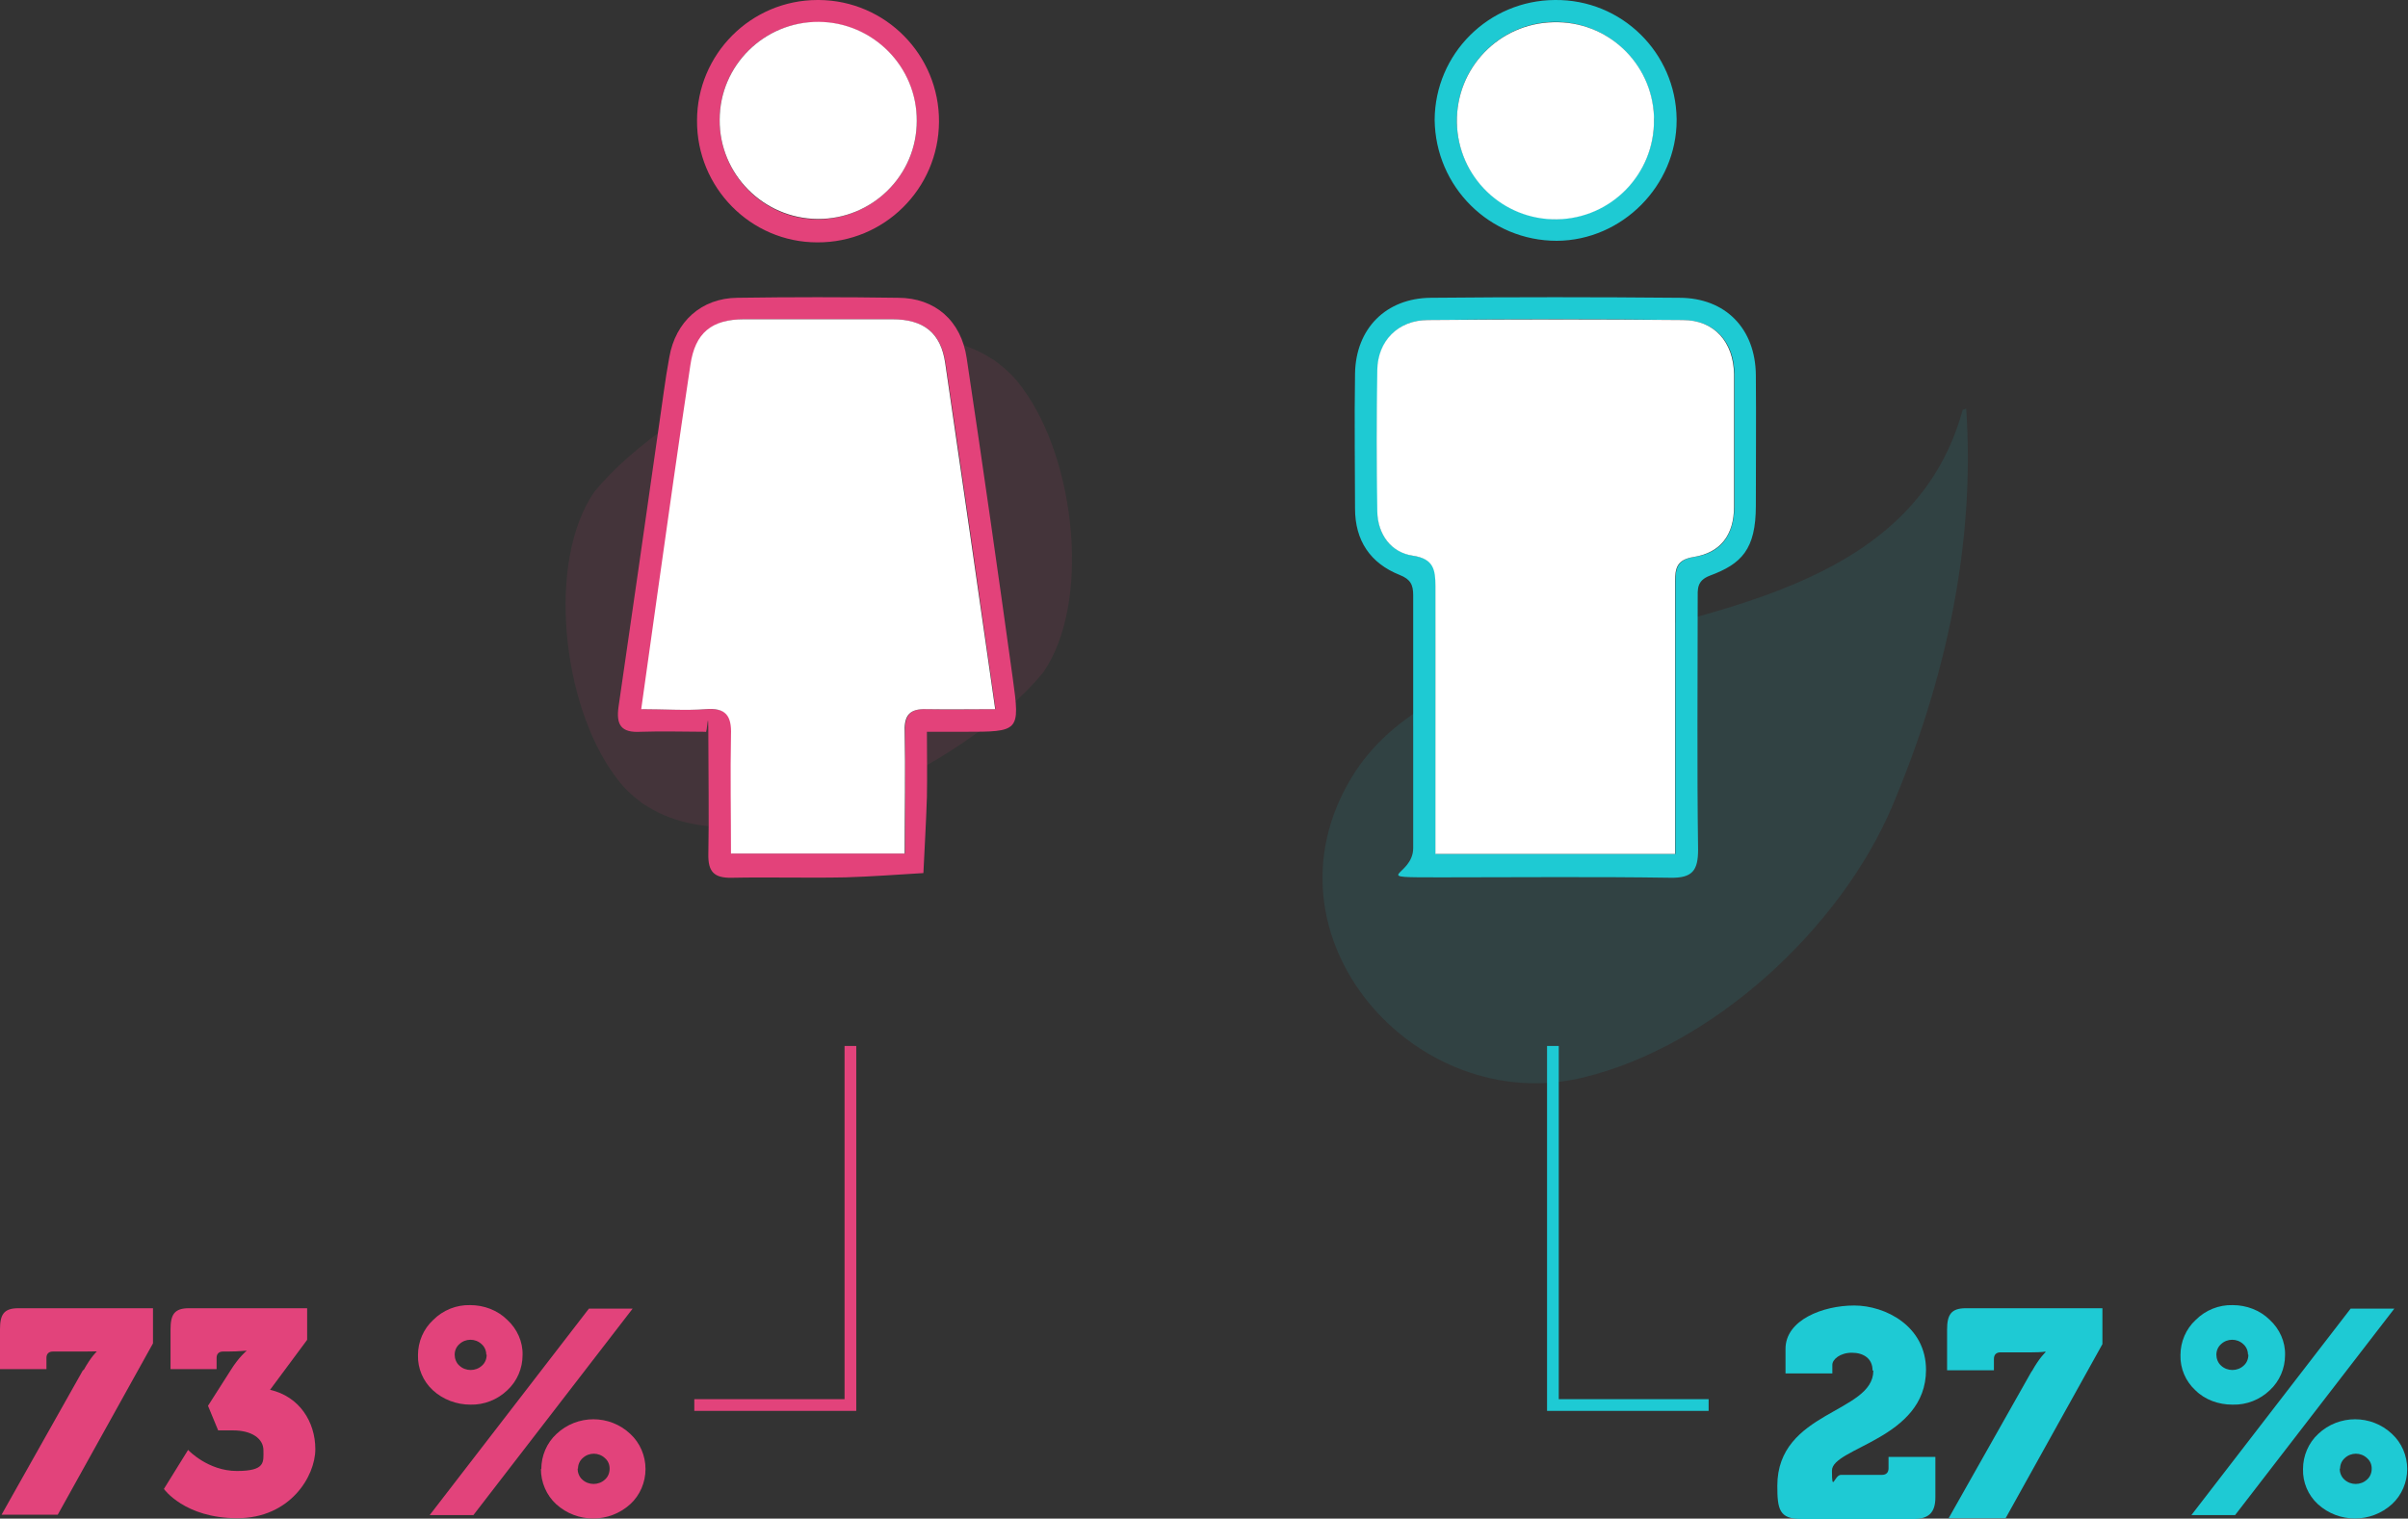 <?xml version="1.0" encoding="UTF-8"?>
<svg id="Capa_1" xmlns="http://www.w3.org/2000/svg" version="1.1" viewBox="0 0 617 389.1">
  <rect x="0" y="0" width="617" height="389.1" fill="#333333" stroke="none"/>
  <!-- Generator: Adobe Illustrator 29.3.0, SVG Export Plug-In . SVG Version: 2.1.0 Build 146)  -->
  <defs>
    <style>
      .st0 {
        fill: #1ecad3;
      }

      .st1 {
        fill: #e2437b;
      }

      .st2 {
        stroke: #e2437b;
      }

      .st2, .st3 {
        fill: none;
        stroke-miterlimit: 10;
        stroke-width: 3px;
      }

      .st4 {
        fill: #fff;
      }

      .st3 {
        stroke: #1ecad4;
      }

      .st5 {
        opacity: .1;
      }

      .st6 {
        fill: #1ecad4;
      }

      .st7 {
        fill: #e3427a;
      }
    </style>
  </defs>
  <g id="Capa_11" data-name="Capa_1">
    <g id="Capa_1-2">
      <g id="Layer_2">
        <g id="Logos">
          <path class="st1" d="M120.5,359.9c-3.5,0-7-1.3-9.6-3.7-2.5-2.3-3.9-5.6-3.8-9,0-3.4,1.4-6.7,3.9-9,2.5-2.5,5.9-3.9,9.5-3.8,3.5,0,7,1.3,9.5,3.8,2.5,2.3,4,5.6,3.9,9,0,3.4-1.4,6.7-3.9,9-2.5,2.4-5.9,3.8-9.5,3.7ZM121.3,388.2h-11.2l40.8-52.9h11.2l-40.8,52.9ZM124.6,347.1c0-1-.4-2-1.2-2.7-1.6-1.5-4.1-1.5-5.7,0-.8.7-1.2,1.7-1.2,2.7s.4,2.1,1.2,2.8c1.6,1.5,4.2,1.5,5.8,0,.8-.7,1.2-1.7,1.2-2.8h-.1ZM138.7,376.4c0-3.4,1.4-6.7,3.9-9,5.3-5,13.6-5,18.9,0,2.5,2.3,3.9,5.6,3.9,9s-1.4,6.7-3.9,9c-5.4,4.9-13.6,4.9-19,0-2.5-2.3-3.9-5.6-3.9-9h.1ZM148,376.3c0,1,.4,2.1,1.2,2.8,1.6,1.5,4.2,1.5,5.8,0,.8-.7,1.2-1.7,1.2-2.8s-.4-2-1.2-2.7c-1.6-1.5-4.1-1.5-5.7,0-.8.7-1.2,1.7-1.2,2.7h-.1Z"/>
          <path class="st6" d="M572,359.9c-3.5,0-7-1.2-9.5-3.7-2.5-2.3-3.9-5.6-3.8-9,0-3.4,1.4-6.7,3.9-9,2.5-2.5,5.9-3.9,9.5-3.8,3.5,0,7,1.3,9.5,3.8,2.5,2.3,4,5.6,3.9,9,0,3.4-1.4,6.7-3.9,9-2.5,2.4-5.9,3.8-9.5,3.7h-.1ZM572.8,388.2h-11.3l40.8-52.9h11.2l-40.8,52.9h0ZM576,347.1c0-1-.4-2-1.2-2.7-1.6-1.5-4.1-1.5-5.7,0-.8.7-1.2,1.7-1.2,2.7s.4,2.1,1.2,2.8c1.6,1.5,4.2,1.5,5.8,0,.8-.7,1.2-1.7,1.2-2.8h0ZM590.1,376.4c0-3.4,1.4-6.7,3.9-9,5.3-5,13.6-5,18.9,0,2.5,2.3,3.9,5.6,3.9,9s-1.4,6.7-3.9,9c-5.4,4.9-13.6,4.9-19,0-2.5-2.3-3.9-5.6-3.8-9h0ZM599.5,376.3c0,1,.4,2.1,1.2,2.8,1.6,1.5,4.2,1.5,5.8,0,.8-.7,1.2-1.7,1.2-2.8s-.4-2-1.2-2.7c-1.6-1.5-4.1-1.5-5.7,0-.8.7-1.2,1.7-1.2,2.7h0Z"/>
          <polyline class="st2" points="177.9 360 217.9 360 217.9 268"/>
          <polyline class="st3" points="437.8 360 397.9 360 397.9 268"/>
        </g>
        <g id="iconos">
          <g class="st5">
            <path class="st0" d="M503.8,104.7c2.4,34.9-5.4,69.9-19,102-13.3,31.2-45.9,61.4-79.2,69.4-42.7,10.3-83.9-35.9-59.4-76.7,10.6-17.7,30.9-25.5,49.7-31.1,39.2-11.8,94.1-16.3,107-63.3"/>
          </g>
          <g class="st5">
            <path class="st7" d="M166,206.7c27.2,17,82-10.8,101.3-34.4,12.3-17.8,8.3-54.4-5.2-72.7-1.6-2.3-3.6-4.4-5.8-6.1l-.5-.4-.5-.4c-.4-.3-.8-.6-1.2-.8h-.1l-.4-.3c-27.2-17-82,10.8-101.3,34.4-12.3,17.8-8.3,54.4,5.2,72.7,1.6,2.3,3.6,4.4,5.8,6.1.1.1.3.2.5.4l.5.4c.4.3.8.6,1.2.8h.1l.4.3h0Z"/>
          </g>
          <path class="st0" d="M362.1,186v-33.5c0-2.7-.7-4.1-3.5-5.2-7.5-3-11.4-8.8-11.4-17s-.2-23.1,0-34.6,7.9-19.3,19.4-19.4c21.2-.2,42.4-.2,63.7,0,11.8,0,19.5,7.9,19.6,19.8.1,11.2,0,22.3,0,33.5s-3.7,14.9-11.8,17.9c-3.4,1.3-3.1,3.5-3.1,6,0,21.4-.2,42.8.1,64.2,0,5.4-1.5,7.3-7.1,7.2-19.6-.3-39.2-.1-58.7-.1s-7.2,0-7.2-7.5v-31.3h0ZM429.3,218.8v-69.7c0-3.4.4-5.7,4.8-6.4,6.9-1,10.2-5.6,10.3-12.8v-34c0-8.2-5-13.8-13.1-13.9-21.7-.3-43.5-.3-65.3,0-7.7,0-12.9,5.4-13,12.8-.2,12.1-.2,24.1,0,36.2,0,5.9,3.4,10.5,9.2,11.4,5.3.8,5.8,3.5,5.7,7.8-.1,20.9,0,41.7,0,62.5v6.1h61.5,0Z"/>
          <path class="st7" d="M180.8,187.5c-5.3,0-11-.2-16.6,0-5,.3-6.4-1.7-5.7-6.5,3.5-23.9,6.9-47.8,10.3-71.6.9-6,1.6-12,2.7-17.9,1.6-9.1,8.2-15.1,17.4-15.2,13.7-.2,27.4-.2,41.2,0,9.5,0,16.2,5.9,17.6,15.5,4.1,27.3,8,54.6,11.8,82,1.9,13.7,1.7,13.7-12.5,13.7h-9.5c0,5.9.1,11.3,0,16.7-.2,6.5-.6,13-.9,19.5-6.7.4-13.3.9-20,1.1-9.7.2-19.4-.1-29.1.1-4.6.1-6.1-1.6-6-6.1.2-9.9,0-19.8,0-29.6s-.3-.7-.7-1.7ZM231.9,218.7c0-10.7.1-21.1,0-31.5,0-4,1.3-5.6,5.4-5.5,5.8.2,11.6,0,17.8,0-4.3-30.1-8.4-59.3-12.8-88.6-1.2-7.8-5.5-11.2-13.6-11.3h-37.8c-8.4,0-12.6,3.5-13.8,11.7-3,19.9-5.8,39.8-8.6,59.7-1.3,9.3-2.6,18.6-4,28.5,6,0,11.3.3,16.5,0s6.7,1.6,6.5,6.6c-.3,10,0,20,0,30.4h44.6-.2,0Z"/>
          <path class="st0" d="M398.4,0c17.1-.2,31,13.5,31.2,30.5v.3c0,16.7-13.9,30.8-30.7,30.9-17.2,0-31.1-13.8-31.3-31,.1-16.9,13.8-30.6,30.8-30.7ZM423.8,30.6c-.2-14-11.6-25.1-25.5-25-14,.2-25.1,11.6-25,25.5s11.6,25.1,25.5,25c14-.2,25.1-11.6,25-25.5Z"/>
          <path class="st7" d="M209.8,0c17.1.1,30.9,14.1,30.8,31.2h0c-.1,17.2-14.1,31-31.2,30.9-17.1,0-30.9-14.1-30.8-31.2,0-17,13.8-30.9,30.9-30.9h.4,0ZM184.4,30.7c-.1,13.9,11.1,25.4,25,25.5,13.9,0,25.4-11.1,25.5-25,.1-13.9-11-25.3-24.8-25.5-13.8-.4-25.3,10.5-25.7,24.3v.7Z"/>
          <path class="st4" d="M429.3,218.8h-61.5v-68.6c0-4.3-.5-7-5.7-7.8-5.7-.8-9.1-5.5-9.2-11.4-.2-12.1-.2-24.1,0-36.2.1-7.4,5.3-12.8,13-12.8,21.8-.2,43.5-.2,65.3,0,8.1,0,13,5.7,13.1,13.9v34c0,7.1-3.4,11.7-10.3,12.8-4.4.7-4.8,2.9-4.8,6.4v69.7h.1Z"/>
          <path class="st4" d="M231.9,218.7h-44.6c0-10.4-.2-20.4,0-30.4.2-5-1.4-7-6.5-6.6s-10.5,0-16.5,0c1.4-9.9,2.7-19.2,4-28.5,2.8-19.9,5.6-39.8,8.6-59.7,1.2-8.2,5.4-11.7,13.8-11.7h37.9c8.1,0,12.5,3.5,13.6,11.3,4.3,29.3,8.5,58.6,12.8,88.6-6.1,0-11.9.1-17.8,0-4-.1-5.5,1.5-5.4,5.5.2,10.4,0,20.7,0,31.5h0Z"/>
          <path class="st4" d="M423.8,30.6c.2,13.9-10.9,25.4-24.9,25.6-13.9.2-25.4-10.9-25.6-24.9-.2-13.9,10.8-25.3,24.7-25.6,13.8-.4,25.3,10.4,25.8,24.2,0,0,0,.7,0,.7Z"/>
          <path class="st4" d="M184.4,30.7c0-14,11.5-25.2,25.4-25.1s25.2,11.5,25.1,25.4c0,14-11.5,25.2-25.4,25.1s-25.2-11.5-25.1-25.4Z"/>
        </g>
      </g>
    </g>
  </g>
  <g>
    <path class="st1" d="M21.4,351.1c2-3.6,3.4-4.8,3.4-4.8h0c0-.1-.7,0-3.4,0h-7.9c-1,0-1.6.6-1.6,1.6v2.9H0v-10.2c0-3.8,1-5.4,4.7-5.4h34.5v9l-24.4,43.9H.4l20.9-37.1Z"/>
    <path class="st1" d="M48.3,371.6s5,5.3,12.4,5.3,6.8-2.3,6.8-5.3-3-5.1-7.8-5.1h-3.8l-2.6-6.3,5.8-9.1c2.1-3.4,4.1-5,4.1-5h0c0-.1-1.7.2-5,.2h-1.1c-1,0-1.6.6-1.6,1.6v2.9h-11.8v-10.2c0-3.8,1-5.4,4.7-5.4h30.3v8.1l-9.5,12.8c7.5,1.7,11.6,8.2,11.6,15.2s-6.5,17.7-20,17.7-18.8-7.5-18.8-7.5l6.2-10Z"/>
  </g>
  <g>
    <path class="st6" d="M479.8,351.1c0-3-2.3-4.5-5.3-4.5s-5,1.7-5,3.1v2.2h-12v-6.3c0-7.4,9.6-11.1,17.6-11.1s18.4,5.3,18.4,16.5c0,17.7-24.1,19.9-24.1,25.8s.6,1.1,2.3,1.1h10.5c1.1,0,1.7-.6,1.7-1.7v-2.9h12v10.4c0,3.8-1.7,5.5-5.5,5.5h-28.9c-5.6,0-6.1-2.5-6.1-8.5,0-19.2,24.6-18.6,24.6-29.5Z"/>
    <path class="st6" d="M520.6,351.4c2-3.6,3.5-4.9,3.5-4.9v-.2s-.8.2-3.5.2h-8c-1.1,0-1.7.6-1.7,1.7v2.9h-12v-10.4c0-3.8,1-5.5,4.8-5.5h35v9.2l-24.8,44.6h-14.6l21.3-37.7Z"/>
  </g>
</svg>
